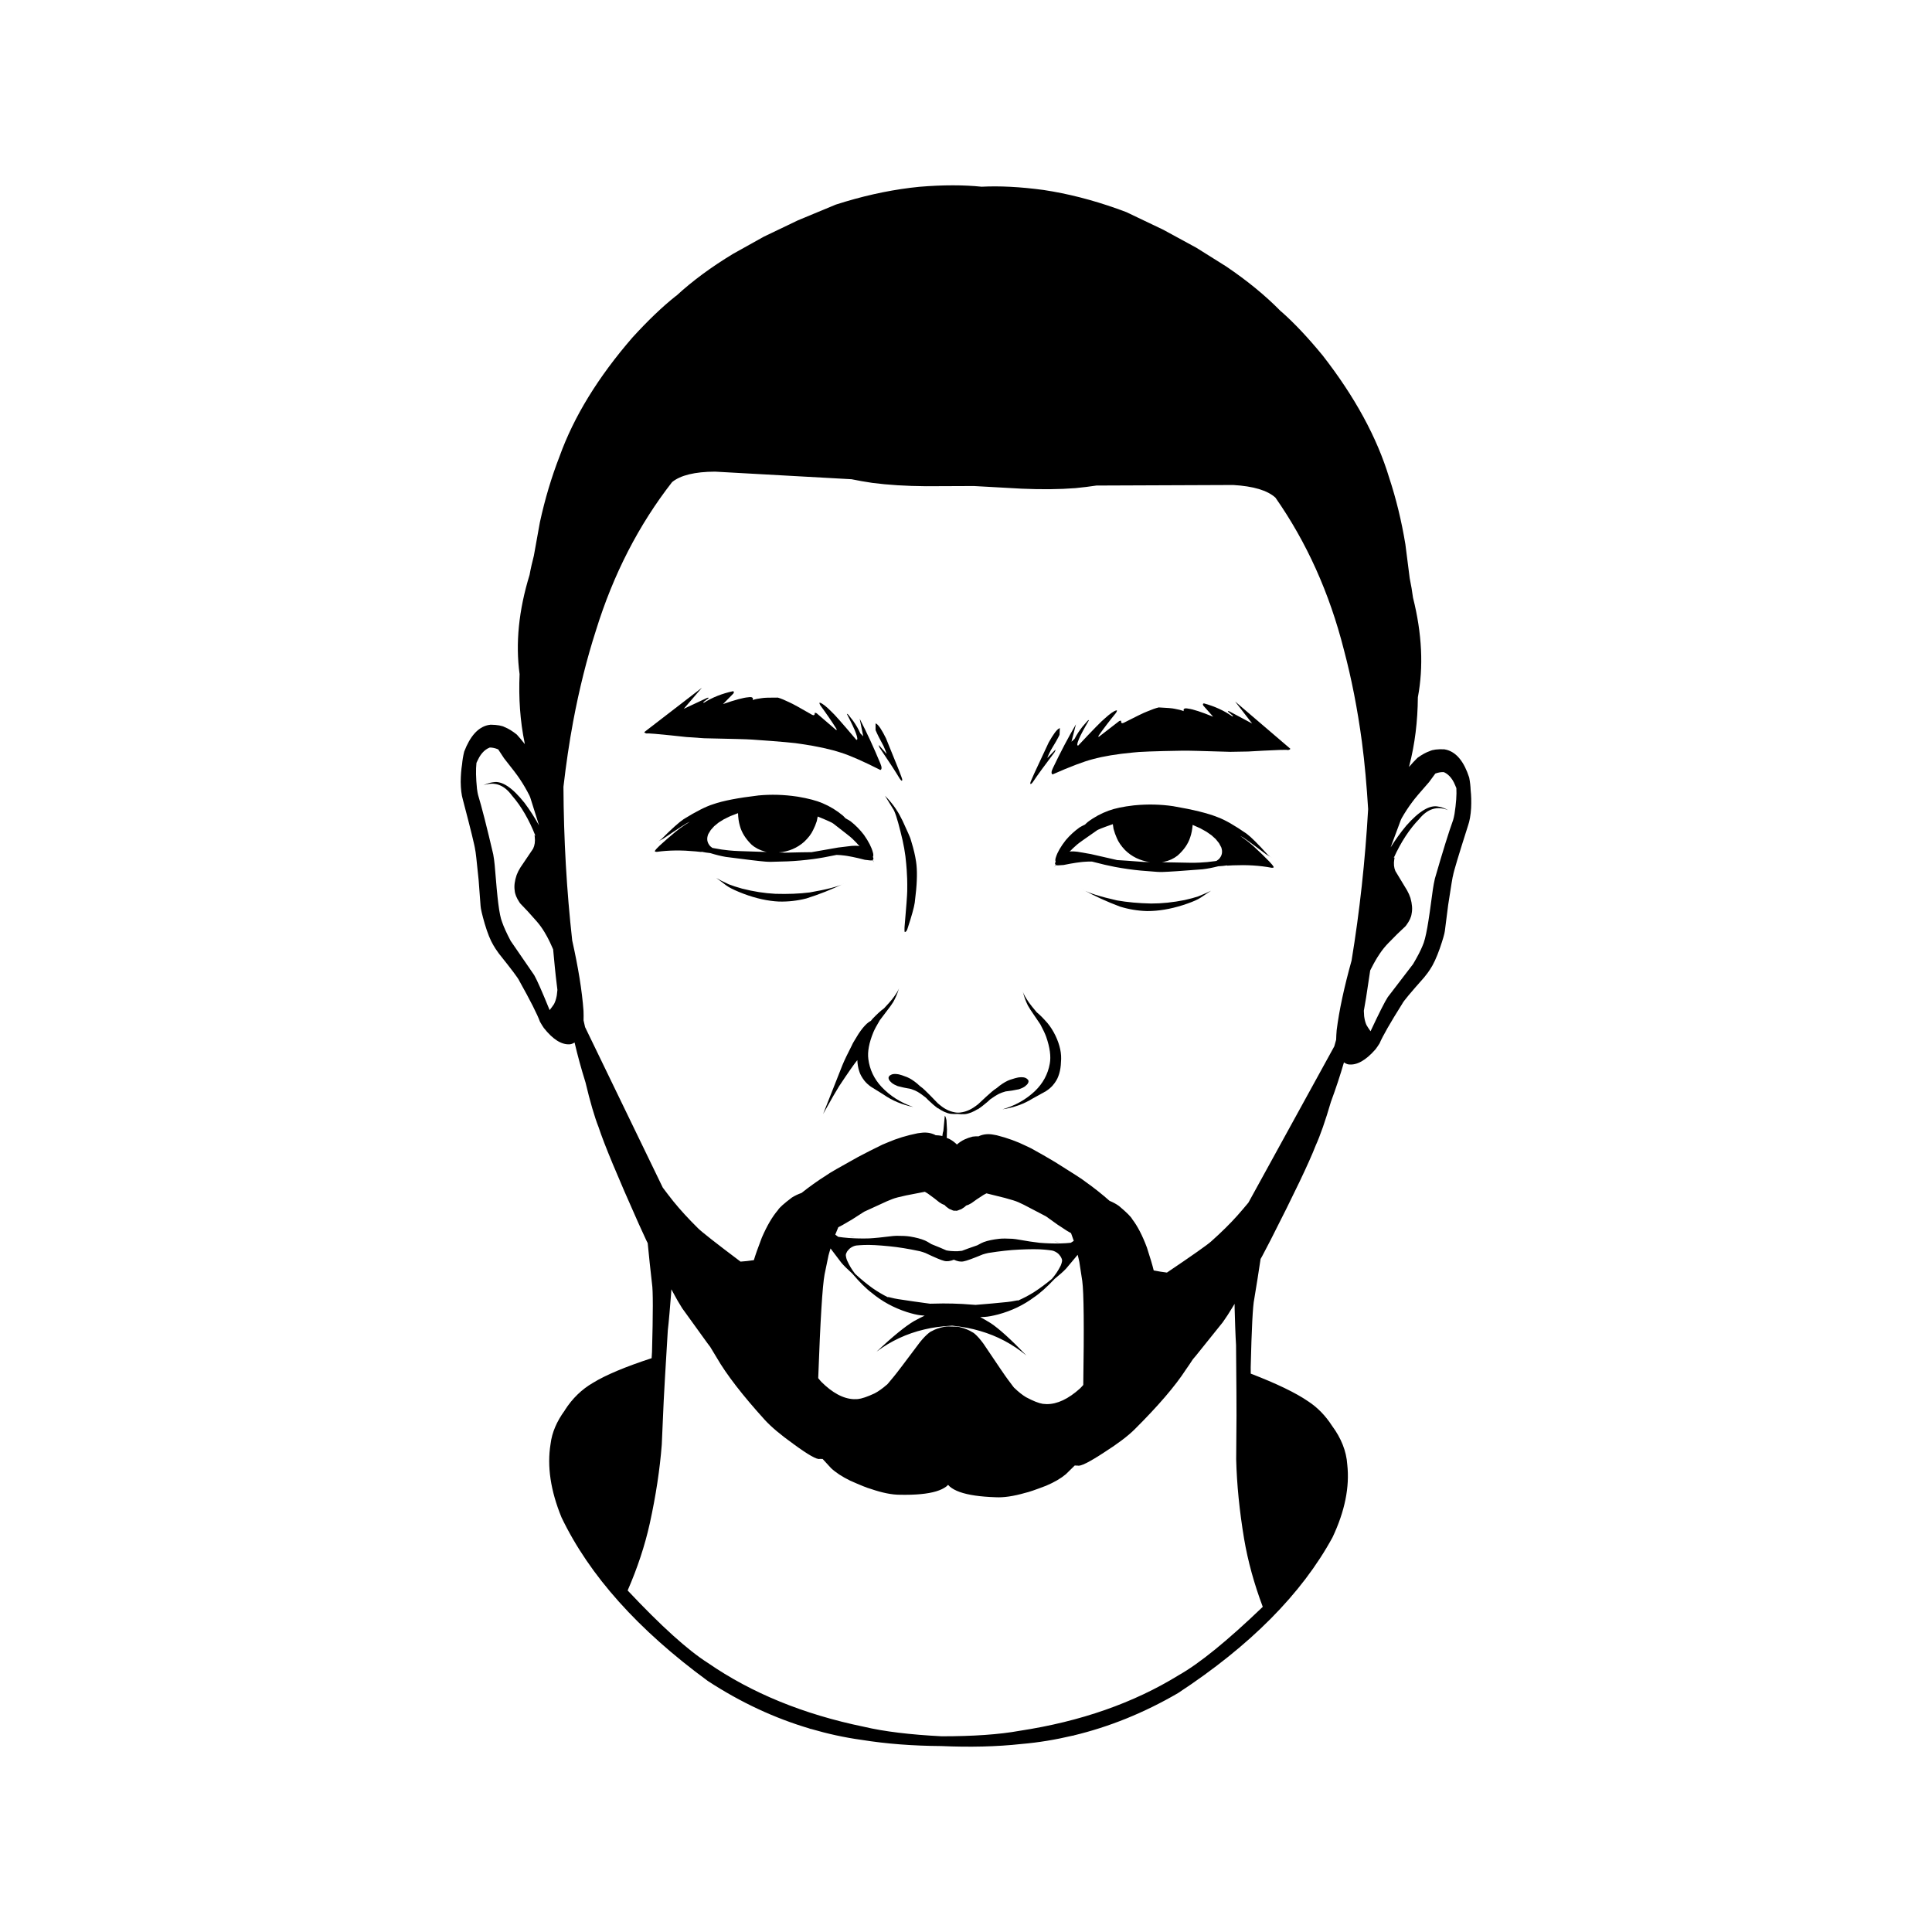 <?xml version="1.0" encoding="UTF-8"?>
<!-- Uploaded to: ICON Repo, www.iconrepo.com, Generator: ICON Repo Mixer Tools -->
<svg fill="#000000" width="800px" height="800px" version="1.1" viewBox="144 144 512 512" xmlns="http://www.w3.org/2000/svg">
 <g>
  <path d="m430.55 379.45 0.004 0.004 0.02 0.016 0.023 0.012-0.043-0.031z"/>
  <path d="m430.63 379.5h-0.004l0.016 0.012c0.07 0.051 0.141 0.102 0.207 0.145-0.055-0.039-0.105-0.078-0.156-0.113-0.02-0.012-0.039-0.027-0.062-0.043z"/>
  <path d="m457.95 382.52c-3.098 0.621-6.062 0.93-8.895 0.922-3.273-0.066-6.289-0.34-9.047-0.824-4.543-1.031-7.547-1.98-9.008-2.848l0.059 0.035c3.098 1.695 6.34 3.176 9.723 4.445 2.344 0.73 4.75 1.129 7.223 1.195 2.969 0.008 6.121-0.516 9.457-1.574 1.785-0.578 3.137-1.109 4.055-1.594 0.18-0.09 0.426-0.238 0.742-0.438 1.332-0.914 2.207-1.5 2.676-1.789-0.664 0.355-1.777 0.855-3.406 1.508-0.934 0.312-2.125 0.633-3.578 0.961z"/>
  <path d="m430.88 379.69 0.004 0.004 0.07 0.043-0.07-0.047z"/>
  <path d="m367.82 378.07 0.004-0.004h-0.004c-0.023 0.016-0.047 0.027-0.074 0.043 0.027-0.012 0.051-0.023 0.074-0.039z"/>
  <path d="m367.86 378.04c0.07-0.043 0.141-0.086 0.215-0.133l0.016-0.012h-0.004c-0.023 0.016-0.047 0.027-0.062 0.039-0.055 0.031-0.109 0.066-0.164 0.105z"/>
  <path d="m367.7 378.13c-1.504 0.793-4.555 1.586-9.145 2.379-2.781 0.344-5.809 0.461-9.078 0.359-2.828-0.141-5.769-0.598-8.836-1.379-1.434-0.402-2.606-0.785-3.516-1.141-1.59-0.738-2.68-1.293-3.32-1.684 0.453 0.312 1.297 0.941 2.578 1.922 0.301 0.219 0.543 0.375 0.719 0.477 0.891 0.531 2.215 1.133 3.965 1.801 3.277 1.23 6.398 1.914 9.363 2.059 2.469 0.059 4.894-0.215 7.273-0.824 3.445-1.094 6.754-2.406 9.938-3.938z"/>
  <path d="m368.14 377.86 0.02-0.016 0.004-0.004h-0.004l-0.043 0.031z"/>
  <path d="m374.12 424.67c-0.258-1.945 0.184-4.316 1.332-7.113 0.336-0.801 0.902-1.855 1.699-3.172l2.809-3.719 0.742-1.094c0.578-1.016 1.059-2.121 1.441-3.316l0.117-0.34c-0.215 0.605-0.828 1.574-1.844 2.906l-0.816 0.957-1.32 1.441c-0.797 0.57-1.801 1.473-3.027 2.75-0.16 0.176-0.305 0.383-0.457 0.57l-0.035 0.012c-0.645 0.32-1.34 0.938-2.094 1.855-0.375 0.461-0.766 0.996-1.168 1.605-1.094 1.758-1.664 2.738-1.707 2.941-1.184 2.301-2.031 4.074-2.543 5.324l-5.113 12.945 2.688-4.769c0.582-1.008 1.105-1.883 1.57-2.629 2.414-3.641 3.984-5.883 4.809-6.883 0.043 1.051 0.199 2.016 0.48 2.883 0.23 0.812 0.699 1.676 1.402 2.582 0.457 0.562 1.02 1.086 1.688 1.566l3.426 2.133c2.219 1.543 4.816 2.644 7.824 3.262-3.332-1.156-6.125-2.93-8.387-5.316-1.988-2.133-3.156-4.594-3.516-7.383z"/>
  <path d="m346.87 372.34c0.543 0.043 1.031 0.059 1.473 0.051l4.359-0.121c2.172-0.094 4.445-0.297 6.82-0.609 1.605-0.211 3.668-0.578 6.18-1.102 0.367 0.02 0.707 0.031 1.109 0.059 0.348 0.027 0.723 0.066 1.129 0.125l0.625 0.094c0.43 0.07 0.891 0.152 1.375 0.254 0.973 0.195 2.051 0.453 3.242 0.762 1.121 0.152 1.754 0.207 1.898 0.168 0.07-0.008 0.062-0.066 0.117-0.082 0.148 0.203 0.285 0.367 0.438 0.578-0.129-0.223-0.238-0.414-0.363-0.629 0.238-0.133 0.281-0.391 0.051-0.816 0.012-0.02 0.027-0.031 0.035-0.051 0.125-0.27 0.109-0.66-0.047-1.172-0.34-1.312-1.125-2.848-2.356-4.598-1.027-1.348-2.203-2.547-3.531-3.594-0.312-0.211-0.781-0.48-1.352-0.793-0.215-0.219-0.426-0.477-0.645-0.676-1.641-1.383-3.457-2.496-5.445-3.332-1.59-0.684-3.766-1.258-6.527-1.723l-0.234-0.035c-3.477-0.516-6.879-0.613-10.215-0.297-5.406 0.637-9.418 1.414-12.035 2.336-1.902 0.59-4.504 1.91-7.805 3.953-1.23 0.832-3.164 2.562-5.797 5.199-0.445 0.383-0.875 0.664-1.293 0.844l1.637-0.836c4.203-2.856 6.445-4.301 6.723-4.34 0.145-0.07 0.266-0.125 0.402-0.195-0.602 0.379-1.18 0.734-1.855 1.195-0.473 0.312-1.133 0.812-1.988 1.5-1.512 1.25-2.902 2.457-4.164 3.621-0.668 0.625-1.09 1.09-1.262 1.395-0.078 0.133 0.004 0.219 0.246 0.254l0.254 0.02c0.785-0.109 1.59-0.195 2.41-0.254 0.824-0.059 1.664-0.094 2.523-0.105 0.859-0.008 1.738 0.008 2.637 0.047 2.277 0.145 3.668 0.262 4.168 0.348l0.145-0.055c0.66 0.148 1.438 0.262 2.289 0.352 1.445 0.449 2.816 0.789 4.098 1.008 5.496 0.719 9.008 1.137 10.531 1.254zm4.523-2.543 0.926-0.195c0.605-0.152 1.188-0.348 1.746-0.582 1.117-0.477 2.137-1.125 3.062-1.949 1.086-1.031 1.867-2.055 2.34-3.07 0.379-0.73 0.711-1.527 0.988-2.391 0.109-0.445 0.188-0.848 0.246-1.223 2.566 1.043 3.992 1.691 4.176 1.906l3.508 2.731 0.996 0.801 0.523 0.465c0.707 0.672 1.332 1.328 1.891 1.98-0.113-0.027-0.215-0.074-0.328-0.098-0.422-0.047-1-0.047-1.738 0l-0.82 0.094c-1.539 0.18-2.469 0.293-2.793 0.34l-6.867 1.199c-0.043 0.008-0.098 0.023-0.141 0.031l-2.641 0.031c-2.777 0.082-4.262 0.117-4.449 0.102-0.547-0.012-1.121-0.051-1.676-0.074 0.344-0.031 0.668-0.039 1.051-0.098zm-18.625-1.102c-0.391-0.277-0.707-0.559-0.863-0.848-0.16-0.23-0.281-0.473-0.363-0.723l-0.09-0.383c-0.039-0.262-0.039-0.531 0-0.812 0.039-0.281 0.121-0.57 0.238-0.871l0.664-1.09 0.914-1.023 1.164-0.953 1.414-0.883 1.664-0.812 1.914-0.742 0.16-0.051c0.035 1.184 0.18 2.316 0.492 3.367 0.477 1.754 1.5 3.406 3.078 4.953 0.5 0.438 1.047 0.809 1.633 1.113 0.59 0.305 1.223 0.547 1.898 0.723l0.535 0.109-1.203-0.02-6.078-0.199c-1.121-0.043-2.047-0.102-2.785-0.184-1.262-0.117-2.586-0.312-3.973-0.586-0.152-0.027-0.273-0.055-0.414-0.086z"/>
  <path d="m476.36 368.41c-0.816-0.73-1.453-1.262-1.906-1.598-0.652-0.496-1.211-0.879-1.789-1.289 0.137 0.078 0.254 0.137 0.395 0.215 0.277 0.051 2.441 1.609 6.492 4.68l1.59 0.922c-0.406-0.199-0.824-0.504-1.25-0.906-2.492-2.766-4.332-4.598-5.519-5.488-3.191-2.211-5.723-3.66-7.59-4.348-2.566-1.055-6.535-2.039-11.898-2.953-3.316-0.488-6.719-0.566-10.219-0.23l-0.234 0.023c-2.781 0.324-4.984 0.785-6.606 1.387-2.031 0.734-3.898 1.75-5.609 3.051-0.23 0.184-0.453 0.434-0.68 0.641-0.586 0.281-1.066 0.527-1.391 0.723-1.379 0.98-2.613 2.113-3.711 3.406-1.32 1.688-2.184 3.176-2.59 4.473-0.184 0.504-0.219 0.891-0.109 1.168 0.008 0.02 0.023 0.035 0.035 0.055-0.25 0.414-0.223 0.672 0.008 0.816-0.137 0.207-0.254 0.391-0.395 0.609 0.16-0.199 0.305-0.359 0.465-0.555 0.055 0.02 0.043 0.078 0.113 0.09 0.141 0.047 0.777 0.023 1.906-0.07 1.207-0.25 2.297-0.449 3.277-0.594 0.488-0.074 0.953-0.133 1.387-0.18l0.629-0.062c0.406-0.035 0.785-0.055 1.133-0.066 0.402-0.008 0.746 0 1.109 0 2.481 0.652 4.519 1.125 6.113 1.422 2.356 0.434 4.613 0.75 6.777 0.957l4.348 0.344c0.438 0.031 0.93 0.039 1.473 0.027 1.527-0.039 5.055-0.277 10.582-0.711 1.293-0.152 2.676-0.418 4.144-0.797 0.852-0.043 1.633-0.117 2.301-0.23l0.141 0.062c0.504-0.062 1.898-0.109 4.18-0.133 0.898 0.008 1.777 0.035 2.637 0.09s1.695 0.133 2.516 0.234c0.82 0.102 1.617 0.227 2.394 0.375l0.254-0.008c0.242-0.023 0.328-0.105 0.258-0.242-0.156-0.312-0.555-0.801-1.188-1.461-1.203-1.246-2.527-2.519-3.973-3.848zm-29.266 4.016c-0.191 0.004-1.672-0.105-4.441-0.332l-2.633-0.168c-0.043-0.012-0.098-0.027-0.137-0.039l-6.797-1.551c-0.32-0.062-1.246-0.223-2.769-0.48l-0.812-0.137c-0.734-0.086-1.312-0.117-1.734-0.09-0.117 0.016-0.219 0.059-0.336 0.082 0.59-0.621 1.25-1.246 1.988-1.879l0.543-0.434 1.035-0.75 3.641-2.547c0.191-0.207 1.652-0.781 4.269-1.691 0.039 0.379 0.098 0.785 0.184 1.234 0.234 0.879 0.523 1.691 0.863 2.441 0.422 1.035 1.148 2.098 2.18 3.184 0.883 0.871 1.871 1.574 2.961 2.106 0.547 0.266 1.117 0.492 1.715 0.672l0.914 0.242c0.379 0.082 0.699 0.105 1.047 0.156-0.559-0.016-1.133-0.004-1.68-0.02zm20.703-2.168-0.109 0.379c-0.094 0.246-0.227 0.48-0.398 0.703-0.168 0.281-0.5 0.547-0.906 0.805-0.141 0.023-0.266 0.043-0.41 0.07-1.398 0.199-2.731 0.328-3.996 0.379-0.738 0.043-1.672 0.055-2.793 0.039l-6.082-0.117-1.203-0.043 0.543-0.082c0.684-0.141 1.332-0.352 1.934-0.625 0.605-0.277 1.168-0.617 1.688-1.027 1.656-1.465 2.766-3.059 3.332-4.789 0.367-1.035 0.566-2.16 0.664-3.34l0.156 0.059 1.871 0.84 1.617 0.898 1.367 0.953 1.113 1.012 0.859 1.066 0.605 1.125c0.105 0.305 0.168 0.602 0.195 0.883 0.02 0.285 0.008 0.555-0.047 0.812z"/>
  <path d="m423.03 347.55c-0.449 0.926-0.477 1.488-0.082 1.676 4.707-2.078 8.258-3.422 10.652-4.039 2.848-0.777 6.391-1.363 10.629-1.758 1.418-0.203 5.773-0.367 13.066-0.488 0.77-0.016 2.109 0 4.019 0.051l8.711 0.25c1.09-0.008 2.668-0.031 4.734-0.082 2.668-0.164 5.449-0.301 8.34-0.414 1.375-0.043 2.113-0.031 2.211 0.031 0.383-0.059 0.594-0.176 0.641-0.352l-14.629-12.516 4.512 5.832-6.039-3.223c-0.273-0.105-0.402-0.082-0.383 0.066l1.266 1.07c0.117 0.16 0.074 0.219-0.133 0.176-2.141-1.508-4.641-2.652-7.508-3.43-0.297 0.062-0.336 0.27-0.121 0.629l2.586 2.914c-3.121-1.27-5.312-1.984-6.57-2.141-1-0.219-1.41 0-1.234 0.66-0.641-0.254-1.43-0.461-2.371-0.621-0.621-0.145-2.039-0.27-4.25-0.367-0.797 0.184-1.848 0.555-3.156 1.113-0.824 0.309-2.879 1.305-6.16 2.984-0.504 0.207-0.719 0.023-0.645-0.559-0.133-0.039-0.305-0.016-0.516 0.078l-5.41 4.18c-0.152-0.016-0.148-0.152 0.016-0.402 1.262-1.801 2.777-3.785 4.547-5.953 0.301-0.504 0.328-0.723 0.074-0.652h-0.016c-0.664 0.184-1.676 0.895-3.031 2.133-0.789 0.621-3.137 3.016-7.043 7.188-0.387 0.051-0.32-0.535 0.199-1.754 0.383-0.945 1.266-2.598 2.648-4.965-0.016-0.074-0.125-0.035-0.332 0.117l-1.379 1.582c-0.848 1.062-1.547 2.144-2.106 3.246l-0.816 0.75 1.18-4.606c-2.051 3.496-4.082 7.363-6.102 11.594z"/>
  <path d="m315.37 338.39c0.102-0.055 0.84-0.027 2.211 0.086 2.879 0.262 5.648 0.543 8.305 0.844 2.062 0.152 3.637 0.262 4.723 0.324l8.711 0.199c1.91 0.051 3.25 0.102 4.016 0.156 7.277 0.5 11.621 0.887 13.023 1.164 4.211 0.613 7.723 1.383 10.527 2.305 2.359 0.738 5.836 2.269 10.43 4.586 0.402-0.172 0.402-0.73 0.004-1.68-1.797-4.332-3.629-8.297-5.496-11.895l0.941 4.66-0.773-0.793c-0.5-1.129-1.145-2.246-1.934-3.352l-1.293-1.648c-0.199-0.164-0.309-0.207-0.328-0.133 1.258 2.434 2.055 4.129 2.391 5.094 0.457 1.246 0.492 1.832 0.109 1.762-3.684-4.367-5.906-6.879-6.664-7.539-1.293-1.305-2.266-2.066-2.918-2.289l-0.016-0.004c-0.25-0.082-0.234 0.137 0.039 0.656 1.652 2.258 3.066 4.316 4.234 6.18 0.152 0.262 0.148 0.395-0.004 0.402l-5.188-4.453c-0.203-0.105-0.375-0.141-0.512-0.105 0.043 0.582-0.184 0.758-0.676 0.523-3.191-1.848-5.188-2.945-5.996-3.297-1.281-0.625-2.312-1.051-3.098-1.273-2.215-0.016-3.633 0.031-4.262 0.145-0.949 0.109-1.75 0.273-2.402 0.496 0.207-0.648-0.191-0.887-1.199-0.723-1.266 0.09-3.488 0.688-6.672 1.797l2.731-2.777c0.234-0.348 0.207-0.559-0.086-0.633-2.902 0.629-5.461 1.641-7.672 3.039-0.211 0.035-0.254-0.027-0.125-0.18l1.32-1.004c0.027-0.148-0.102-0.176-0.379-0.086l-6.195 2.906 4.809-5.59-15.254 11.746c0.035 0.172 0.242 0.301 0.617 0.383z"/>
  <path d="m417.71 351.27c1.145-1.723 3.066-4.367 5.766-7.93 0.148-0.289 0.23-0.48 0.246-0.574 0-0.082-0.027-0.094-0.09-0.035l-1.941 1.996c-0.105 0.094-0.148 0.109-0.133 0.051 0.207-0.523 0.512-1.176 0.91-1.953 1.074-1.738 1.848-3.102 2.32-4.094l0.086-1.766-0.227 0.09c-0.633 0.344-1.543 1.582-2.734 3.707l-3.809 8.164-0.754 1.719c-0.223 0.496-0.332 0.801-0.324 0.918 0.012 0.168 0.07 0.234 0.18 0.203 0.117-0.043 0.281-0.207 0.504-0.496z"/>
  <path d="m378.94 343.68c0.012 0.059-0.031 0.039-0.133-0.059l-1.836-2.094c-0.059-0.062-0.09-0.051-0.09 0.031 0.012 0.094 0.086 0.293 0.219 0.59 2.512 3.699 4.293 6.438 5.348 8.215 0.203 0.301 0.363 0.473 0.473 0.52 0.109 0.039 0.172-0.027 0.191-0.195 0.016-0.113-0.078-0.426-0.273-0.934l-0.664-1.754-3.383-8.348c-1.078-2.188-1.922-3.469-2.539-3.844l-0.219-0.098-0.004 1.766c0.422 1.016 1.125 2.414 2.106 4.207 0.355 0.797 0.621 1.461 0.805 1.996z"/>
  <path d="m423.73 473.08c-0.137-0.012-0.254-0.02-0.352-0.023l1.477 0.184c-0.227-0.051-0.449-0.09-0.672-0.117-0.039-0.004-0.191-0.02-0.453-0.043z"/>
  <path d="m369.7 471.72c-0.223 0.016-0.449 0.043-0.676 0.082l1.484-0.109c-0.098 0-0.215 0-0.352 0.004-0.266 0.012-0.418 0.02-0.457 0.023z"/>
  <path d="m384.38 429.45c-1.094-0.418-1.766-0.648-2.012-0.688-0.121-0.043-0.434-0.094-0.93-0.145-0.195-0.012-0.379-0.008-0.555 0.008l-0.047 0.004c-0.121 0.016-0.238 0.035-0.352 0.062-0.227 0.078-0.41 0.164-0.562 0.262-0.051 0.035-0.074 0.074-0.117 0.109-0.117-0.008-0.211-0.012-0.34-0.02 0.098 0.004 0.215 0.031 0.316 0.039-0.07 0.062-0.152 0.117-0.195 0.188l-0.086 0.184c-0.039 0.125-0.035 0.262 0 0.41l0.086 0.227c0.102 0.25 0.352 0.551 0.758 0.898 0.387 0.305 0.902 0.586 1.547 0.84 0.898 0.254 2.074 0.508 3.535 0.766 0.75 0.258 1.324 0.504 1.719 0.734 0.711 0.41 1.449 0.957 2.191 1.539l0.672 0.68c1.109 1.031 1.785 1.625 2.027 1.781 0.043 0.035 0.086 0.047 0.129 0.082 0.141 0.145 0.277 0.242 0.418 0.391l-0.148-0.223c1.199 0.855 2.371 1.422 3.504 1.594 0.719 0.078 1.309 0.07 1.855 0.035 0.543 0.062 1.125 0.102 1.844 0.062 1.141-0.113 2.336-0.617 3.582-1.41l-0.16 0.215c0.152-0.141 0.289-0.234 0.438-0.371 0.047-0.031 0.09-0.043 0.133-0.074 0.25-0.145 0.957-0.703 2.117-1.672l0.703-0.645c0.773-0.543 1.539-1.055 2.269-1.426 0.406-0.211 0.992-0.426 1.754-0.645 1.473-0.18 2.664-0.375 3.57-0.582 0.656-0.219 1.184-0.473 1.586-0.758 0.422-0.328 0.691-0.613 0.805-0.859l0.098-0.223c0.047-0.145 0.051-0.281 0.023-0.406l-0.074-0.188c-0.039-0.07-0.121-0.133-0.188-0.199 0.102-0.004 0.223-0.027 0.316-0.023h-0.34c-0.039-0.039-0.059-0.082-0.109-0.117-0.145-0.105-0.328-0.203-0.547-0.293-0.109-0.031-0.227-0.059-0.348-0.078l-0.047-0.008c-0.176-0.027-0.359-0.039-0.551-0.039-0.5 0.027-0.812 0.059-0.938 0.098-0.25 0.027-0.93 0.223-2.047 0.582-0.816 0.285-1.734 0.805-2.754 1.562-0.246 0.184-0.52 0.426-0.781 0.633-0.5 0.328-0.941 0.645-1.266 0.938-0.797 0.676-2.023 1.793-3.68 3.356-0.906 0.707-1.66 1.199-2.262 1.469-0.785 0.387-1.613 0.629-2.484 0.727-0.246 0.035-0.445 0.023-0.668 0.031-0.223-0.023-0.422-0.02-0.664-0.066-0.863-0.145-1.68-0.43-2.441-0.855-0.586-0.301-1.312-0.832-2.18-1.586-1.57-1.645-2.738-2.824-3.5-3.539-0.312-0.309-0.734-0.648-1.219-1-0.25-0.223-0.508-0.48-0.746-0.676-0.969-0.797-1.859-1.363-2.66-1.691z"/>
  <path d="m416.41 410.49 0.684 1.129 2.613 3.859c0.727 1.355 1.238 2.441 1.531 3.258 1 2.852 1.32 5.242 0.961 7.172-0.5 2.766-1.793 5.164-3.883 7.195-2.379 2.269-5.262 3.894-8.648 4.879 3.035-0.461 5.688-1.426 7.981-2.852l3.531-1.957c0.691-0.445 1.281-0.938 1.766-1.477 0.746-0.871 1.258-1.707 1.531-2.508 0.332-0.867 0.547-1.836 0.641-2.906 0.031-0.547 0.062-1.094 0.098-1.641l-0.016-0.836c-0.031-0.562-0.109-1.137-0.23-1.723-0.246-1.168-0.668-2.383-1.266-3.637-0.609-1.246-1.301-2.34-2.07-3.273-1.16-1.336-2.117-2.289-2.883-2.898l-1.246-1.508-0.766-1c-0.945-1.379-1.512-2.379-1.691-2.996l0.102 0.344c0.312 1.203 0.734 2.332 1.262 3.375z"/>
  <path d="m381.9 359.13c-0.316-0.516-0.652-1.016-1.008-1.5-0.711-0.973-1.496-1.887-2.363-2.742l2.086 3.391c0.492 0.613 1.168 2.652 2.027 6.121 0.805 3.082 1.309 5.91 1.508 8.484 0.094 0.84 0.176 2.156 0.254 3.949 0.031 0.898 0.039 1.992 0.02 3.293-0.016 1.094-0.254 4.297-0.715 9.613-0.035 0.633-0.016 1.059 0.059 1.273 0.32-0.023 0.566-0.336 0.742-0.941 1.102-3.356 1.734-5.644 1.906-6.863 0.309-2.453 0.488-4.402 0.539-5.852 0.035-0.797 0.043-1.543 0.031-2.238l-0.039-1.004c-0.035-0.645-0.098-1.234-0.18-1.773-0.117-0.793-0.277-1.621-0.48-2.488-0.125-0.602-0.449-1.77-0.973-3.508-0.102-0.379-0.809-1.98-2.109-4.797-0.691-1.375-1.121-2.18-1.305-2.418z"/>
  <path d="m287.09 282.33-1.609 8.934c-0.445 1.73-0.844 3.434-1.141 5.094-2.875 9.363-3.754 18.125-2.644 26.289-0.277 6.336 0.141 12.438 1.344 18.273 0.008 0.074 0.035 0.203 0.043 0.281-0.656-0.848-1.352-1.695-2.117-2.527-1.168-0.934-2.227-1.586-3.168-1.953-0.75-0.418-2.008-0.641-3.781-0.668l-0.695 0.109c-2.637 0.586-4.738 2.93-6.305 7.023-0.305 1.23-0.469 2.328-0.562 3.359-0.223 1.363-0.352 2.906-0.363 4.66 0.02 1.91 0.211 3.488 0.578 4.731 2.074 7.871 3.164 12.32 3.273 13.348 0.074 0.07 0.375 2.695 0.895 7.875l0.523 6.965c0.043 0.719 0.402 2.266 1.086 4.644 0.742 2.508 1.512 4.422 2.309 5.738 0.258 0.477 0.734 1.203 1.438 2.176 3.394 4.242 5.199 6.644 5.406 7.215 2.957 5.285 4.789 8.91 5.5 10.875 0.395 0.695 0.734 1.242 1.02 1.648 2.394 3.035 4.691 4.477 6.887 4.332 0.453-0.047 0.867-0.23 1.258-0.477 0.816 3.473 1.777 7 2.902 10.586 1.219 5.121 2.371 9.078 3.457 11.836 1.484 4.512 5.027 13.051 10.637 25.613l2.043 4.453c0.121 0.238 0.227 0.445 0.344 0.68 0.332 3.418 0.699 6.973 1.137 10.742 0.289 1.734 0.289 7.766 0.004 18.094-0.027 0.535-0.07 1.109-0.102 1.652-6.938 2.269-12.137 4.445-15.535 6.527-2.992 1.738-5.473 4.144-7.445 7.223-0.02 0.039-0.035 0.074-0.055 0.113-2.062 2.828-3.375 5.773-3.746 8.867-0.969 5.906 0 12.398 2.906 19.48 7.359 15.34 20.281 29.785 38.77 43.336 8.738 5.707 17.773 9.898 27.09 12.637-0.09-0.008-0.172-0.016-0.262-0.023 0.184 0.039 0.355 0.066 0.539 0.105 4.387 1.277 8.832 2.262 13.348 2.883 6.566 1.059 13.645 1.59 21.18 1.645 7.531 0.332 14.625 0.172 21.238-0.551 4.543-0.387 9.031-1.141 13.48-2.191 0.184-0.027 0.359-0.047 0.543-0.074-0.09 0.004-0.172 0.008-0.262 0.012 9.445-2.258 18.68-5.977 27.703-11.227 19.164-12.578 32.812-26.34 40.953-41.281 3.269-6.922 4.57-13.359 3.906-19.305-0.238-3.539-1.598-6.965-4.051-10.277-1.707-2.644-3.805-4.828-6.344-6.484-3.289-2.254-8.367-4.699-15.18-7.32 0-0.543-0.016-1.117-0.016-1.656 0.246-10.332 0.559-16.355 0.934-18.07 0.629-3.742 1.18-7.273 1.688-10.668 0.129-0.227 0.246-0.43 0.379-0.66l2.269-4.34c6.246-12.258 10.23-20.602 11.941-25.031 1.227-2.699 2.582-6.59 4.062-11.645 1.305-3.519 2.449-6.992 3.441-10.418 0.379 0.266 0.777 0.473 1.23 0.543 2.188 0.262 4.551-1.062 7.102-3.969 0.305-0.387 0.672-0.918 1.102-1.594 0.812-1.926 2.828-5.453 6.055-10.578 0.238-0.559 2.164-2.867 5.773-6.93 0.754-0.934 1.27-1.637 1.551-2.098 0.863-1.273 1.73-3.144 2.602-5.613 0.805-2.34 1.242-3.867 1.324-4.582l0.883-6.93c0.785-5.144 1.219-7.75 1.297-7.816 0.164-1.023 1.484-5.41 3.957-13.164 0.434-1.223 0.707-2.785 0.824-4.695 0.078-1.754 0.031-3.297-0.121-4.672-0.039-1.035-0.148-2.141-0.391-3.387-1.352-4.172-3.328-6.617-5.934-7.34l-0.688-0.145c-1.773-0.062-3.043 0.094-3.812 0.473-0.961 0.32-2.047 0.914-3.266 1.789-0.809 0.793-1.543 1.602-2.242 2.418 0.016-0.082 0.047-0.207 0.059-0.281 1.5-5.766 2.231-11.84 2.281-18.18 1.531-8.094 1.102-16.891-1.285-26.391-0.211-1.672-0.52-3.394-0.875-5.144l-1.148-9.008c-1.012-6.152-2.445-12.043-4.301-17.668-3.223-10.652-9.102-21.449-17.633-32.391-3.852-4.691-7.461-8.523-10.828-11.504-0.098-0.082-0.188-0.145-0.289-0.227-3.977-4.066-8.781-8.016-14.438-11.844l-7.867-4.934-8.82-4.801-9.773-4.664c-6.644-2.519-13.152-4.344-19.531-5.473l-2.387-0.391c-6.269-0.848-11.715-1.109-16.445-0.867-4.711-0.484-10.16-0.504-16.465 0.02l-2.398 0.266c-6.426 0.801-13.023 2.285-19.785 4.461l-10.004 4.156-9.055 4.34-8.109 4.523c-5.848 3.531-10.844 7.231-15.027 11.086-0.102 0.074-0.195 0.137-0.301 0.211-3.516 2.801-7.32 6.445-11.406 10.93-9.086 10.488-15.512 20.969-19.277 31.441-2.144 5.512-3.879 11.32-5.207 17.414zm-8.738 61.594c0.016 0.02 0.027 0.035 0.043 0.055l-0.066-0.074c0.004 0.008 0.016 0.012 0.023 0.02zm13.207 63.852-0.062 0.305c-0.141 0.734-0.363 1.398-0.668 2-0.27 0.422-0.68 0.977-1.172 1.609-0.031-0.074-0.074-0.16-0.07-0.18-1.949-4.793-3.289-7.82-4.012-9.082l-6.246-9.086c-1.074-2.043-1.832-3.711-2.269-5-0.371-0.891-0.707-2.516-1.004-4.871-0.254-1.973-0.57-5.379-0.957-10.215-0.086-0.93-0.215-1.879-0.387-2.852-1.715-7.328-3.055-12.586-4.027-15.77-0.098-0.387-0.191-0.926-0.281-1.609-0.289-2.844-0.328-5.113-0.137-6.856 0.242-0.496 0.457-0.98 0.742-1.496 0.496-0.852 1.066-1.512 1.715-1.984 0.324-0.238 0.668-0.426 1.027-0.566 0.035-0.008 0.051-0.012 0.082-0.02 0.66 0 1.387 0.152 2.195 0.492l1.543 2.348c2.215 2.781 3.606 4.613 4.168 5.488 0.926 1.371 1.789 2.848 2.586 4.43 0.062 0.137 0.133 0.336 0.199 0.484l2.328 7.402c-1.121-2.016-2.371-4.004-3.836-5.957-3.227-4.066-5.977-5.894-8.25-5.492l-0.172 0.02c-0.766 0.094-1.594 0.355-2.481 0.789 2.953-1.039 5.477-0.129 7.566 2.731 2.461 2.82 4.523 6.375 6.207 10.648l-0.23-0.133 0.062 0.457c0.133 1.203-0.016 2.238-0.445 3.113l-3.348 4.957c-0.422 0.668-0.758 1.328-1.004 1.98-0.535 1.57-0.711 2.949-0.523 4.133 0.059 0.906 0.473 1.945 1.242 3.113l0.242 0.332c1.273 1.285 2.731 2.875 4.379 4.769 0.738 0.848 1.41 1.777 2.012 2.781 0.531 0.898 0.867 1.496 1.004 1.797 0.246 0.441 0.684 1.379 1.309 2.801 0.375 4.016 0.613 6.434 0.711 7.223 0.145 1.266 0.281 2.418 0.422 3.531zm187.09 162.05c-9.336 8.957-16.766 15.008-22.258 18.102-11.957 7.375-26.012 12.289-42.164 14.75-5.422 0.988-12.363 1.461-20.676 1.457-8.305-0.426-15.211-1.25-20.578-2.519-16.004-3.289-29.785-8.926-41.348-16.902-5.324-3.371-12.43-9.797-21.293-19.223 2.586-5.941 4.562-11.871 5.871-17.789 1.609-7.34 2.664-14.293 3.172-20.859l0.512-11.59c0.082-1.891 0.449-8.156 1.086-18.691 0.07-0.617 0.141-1.258 0.211-1.969 0.105-0.961 0.324-3.512 0.656-7.656l0.078-1.258c0.344 0.648 0.609 1.137 0.77 1.414 0.492 0.953 1.195 2.16 2.109 3.621l6.672 9.242c0.266 0.359 0.48 0.625 0.73 0.961 0.586 1.008 1.164 1.965 1.719 2.844 2.594 4.496 6.852 10.008 12.77 16.535 1.672 1.832 4.203 3.961 7.594 6.387 3.93 2.883 6.254 4.195 6.969 3.941 0.281 0.023 0.527 0.023 0.75 0.012 0.723 0.793 1.445 1.586 2.234 2.434 1.258 1.176 2.941 2.281 5.047 3.309 2.82 1.254 4.637 1.98 5.457 2.188 3.031 1.043 5.613 1.562 7.742 1.559 4.129 0.082 7.332-0.219 9.609-0.902 1.102-0.332 1.992-0.758 2.68-1.273 0.203-0.176 0.32-0.293 0.488-0.445 0.16 0.16 0.27 0.285 0.465 0.473 0.656 0.551 1.527 1.02 2.609 1.41 2.238 0.801 5.418 1.266 9.551 1.398 2.125 0.113 4.731-0.273 7.812-1.16 0.828-0.164 2.684-0.797 5.562-1.902 2.156-0.918 3.894-1.934 5.211-3.043 0.832-0.805 1.598-1.562 2.359-2.316 0.223 0.023 0.469 0.039 0.75 0.027 0.703 0.293 3.09-0.898 7.164-3.574 3.512-2.246 6.148-4.242 7.914-5.988 6.246-6.215 10.781-11.5 13.605-15.852 0.602-0.848 1.227-1.777 1.863-2.754 0.27-0.32 0.496-0.578 0.781-0.922l7.141-8.887c0.988-1.41 1.75-2.578 2.293-3.508 0.176-0.27 0.465-0.738 0.844-1.371l0.012 1.262c0.121 4.152 0.207 6.715 0.262 7.68 0.035 0.711 0.07 1.355 0.109 1.973 0.094 10.555 0.137 16.832 0.121 18.727l-0.086 11.602c0.168 6.586 0.863 13.586 2.094 20.996 1.008 5.961 2.676 11.988 4.953 18.055zm-53.727-96.297c-1.793 0.035-3.606-0.023-5.434-0.176-1.328-0.137-3.418-0.457-6.277-0.961-0.359-0.051-0.668-0.082-0.922-0.102-1.492-0.086-2.652-0.082-3.481 0.004l-0.066 0.008c-1.605 0.18-2.941 0.461-4.004 0.848-0.293 0.09-0.902 0.398-1.758 0.871-1.816 0.621-3.152 1.102-4.031 1.449-0.285 0.043-0.594 0.082-0.98 0.102 0.129-0.035 0.281-0.059 0.395-0.109-0.145 0.062-0.328 0.062-0.48 0.117-0.289 0.012-0.676 0-1.02 0-0.344-0.016-0.734-0.027-1.023-0.055-0.148-0.059-0.328-0.07-0.473-0.141 0.113 0.055 0.262 0.086 0.391 0.129-0.387-0.039-0.691-0.094-0.973-0.152-0.859-0.395-2.172-0.941-3.953-1.652-0.828-0.516-1.422-0.852-1.711-0.961-1.043-0.441-2.363-0.793-3.957-1.055l-0.062-0.008c-0.824-0.129-1.98-0.191-3.477-0.184-0.254 0.004-0.562 0.02-0.926 0.051-2.883 0.355-4.988 0.57-6.32 0.637-1.836 0.055-3.648 0.02-5.438-0.105-1.059-0.078-1.977-0.188-2.805-0.312-0.324-0.215-0.566-0.402-0.785-0.582 0.273-0.676 0.547-1.355 0.809-1.961 0.309-0.148 0.652-0.324 1.078-0.559 0.531-0.289 1.391-0.793 2.578-1.504 0.773-0.488 1.855-1.18 3.203-2.055l6.031-2.766c0.504-0.203 0.98-0.406 1.5-0.609 0.648-0.254 1.84-0.566 3.574-0.934l4.965-0.965c0.273 0.168 0.504 0.277 0.812 0.488 1.285 0.914 2.293 1.68 3.023 2.297 0.137 0.098 0.375 0.242 0.711 0.434 0.25 0.133 0.441 0.18 0.668 0.281 0.141 0.141 0.266 0.27 0.418 0.426 0.219 0.18 0.484 0.375 0.797 0.586 0.195 0.105 0.371 0.152 0.555 0.227 0.191 0.113 0.414 0.211 0.691 0.281 0.113 0.016 0.25-0.016 0.371-0.016 0.121 0.008 0.258 0.047 0.371 0.035 0.281-0.055 0.512-0.141 0.707-0.246 0.188-0.066 0.363-0.102 0.562-0.199 0.324-0.195 0.598-0.375 0.824-0.543 0.184-0.168 0.285-0.254 0.449-0.406 0.23-0.086 0.422-0.121 0.676-0.242 0.348-0.172 0.59-0.305 0.73-0.398 0.762-0.582 1.805-1.293 3.137-2.141 0.316-0.195 0.551-0.293 0.836-0.445l4.91 1.219c1.711 0.457 2.883 0.832 3.519 1.117 0.508 0.227 0.973 0.457 1.465 0.688l5.883 3.074c1.305 0.941 2.348 1.691 3.094 2.219 1.148 0.77 1.98 1.316 2.496 1.633 0.434 0.27 0.73 0.426 1.039 0.594 0.234 0.633 0.48 1.34 0.727 2.047-0.219 0.156-0.488 0.328-0.797 0.508-0.84 0.09-1.77 0.152-2.844 0.176zm0.531 4.699c-0.113 0.602-0.289 1.098-0.523 1.496-0.254 0.5-0.57 1.031-0.945 1.598-0.352 0.516-0.773 1.055-1.23 1.602-1.566 1.297-3.176 2.504-4.852 3.582-1.371 0.844-2.742 1.559-4.106 2.156-0.016-0.004-0.016-0.02-0.031-0.023l-0.043-0.008c-0.047-0.008-0.113-0.008-0.203 0-1.133 0.227-1.977 0.363-2.531 0.41-2.492 0.262-5.363 0.52-8.465 0.77-1.719-0.137-2.887-0.219-3.457-0.246-1.059-0.055-1.902-0.09-2.57-0.102-0.668-0.023-1.512-0.031-2.57-0.031-0.57-0.004-1.742 0.02-3.465 0.066-3.082-0.414-5.938-0.816-8.414-1.207-0.551-0.074-1.387-0.254-2.508-0.539-0.086-0.016-0.152-0.02-0.203-0.012l-0.043 0.008c-0.016 0.004-0.016 0.02-0.031 0.023-1.332-0.668-2.66-1.453-3.988-2.363-1.621-1.164-3.164-2.453-4.664-3.828-0.426-0.57-0.82-1.125-1.145-1.66-0.348-0.582-0.637-1.129-0.863-1.645-0.215-0.41-0.363-0.918-0.445-1.523-0.035-0.254 0.055-0.566 0.266-0.938 0.031-0.133 0.258-0.418 0.68-0.863 0.367-0.328 0.828-0.59 1.371-0.777 0.137-0.043 0.316-0.066 0.461-0.105 0.668-0.051 1.336-0.117 2.016-0.133 1.586-0.07 3.84 0.047 6.769 0.344 2.293 0.219 4.977 0.652 8.059 1.309 0.508 0.137 0.992 0.289 1.453 0.465 2.539 1.211 4.188 1.906 4.953 2.086 0.785 0.223 1.668 0.07 2.606-0.301 0.914 0.418 1.789 0.613 2.586 0.434 0.77-0.141 2.457-0.75 5.051-1.828 0.469-0.152 0.961-0.281 1.477-0.391 3.109-0.496 5.816-0.789 8.113-0.891 2.938-0.148 5.199-0.148 6.777 0.004 0.676 0.047 1.34 0.148 2.004 0.234 0.141 0.047 0.32 0.078 0.453 0.129 0.535 0.215 0.98 0.496 1.332 0.844 0.398 0.465 0.609 0.762 0.637 0.895 0.211 0.395 0.281 0.711 0.234 0.961zm-58.465 0.434c0.625 0.738 1.594 1.695 2.871 2.844 1.934 2.273 3.676 4.019 5.184 5.137 2.688 2.238 5.777 3.926 9.273 5.062 1.508 0.473 2.707 0.758 3.594 0.852 0.391 0.051 0.758 0.066 1.141 0.105-0.824 0.383-1.766 0.863-2.84 1.453-2.316 1.363-5.617 4.059-9.91 8.086 3.816-2.84 8.023-4.793 12.621-5.871 2.156-0.527 4.621-0.867 7.398-1.016h0.027c0.008 0 0.02 0 0.027 0.004 2.766 0.293 5.215 0.758 7.336 1.398 4.535 1.309 8.637 3.481 12.305 6.512-4.078-4.242-7.238-7.102-9.48-8.586-1.043-0.645-1.961-1.172-2.766-1.598 0.387-0.02 0.754-0.02 1.148-0.047 0.891-0.047 2.102-0.27 3.633-0.664 3.551-0.957 6.723-2.481 9.523-4.578 1.562-1.039 3.394-2.695 5.441-4.863 1.336-1.082 2.352-1.988 3.012-2.695 1.074-1.258 2.09-2.473 3.066-3.66 0.145 0.617 0.324 1.227 0.441 1.852l0.781 5.094c0.414 3.035 0.504 12.23 0.266 27.547-0.289 0.305-0.531 0.613-0.848 0.914-1.551 1.398-3.062 2.445-4.535 3.137-0.738 0.348-1.465 0.605-2.18 0.777-0.719 0.172-1.426 0.254-2.121 0.25l-1.039-0.074c-1.047-0.156-2.527-0.742-4.445-1.762-0.973-0.582-2.004-1.398-3.086-2.449 0.051 0.137-0.52-0.602-1.715-2.223-0.57-0.742-2.731-3.906-6.473-9.492-0.426-0.582-0.832-1.09-1.207-1.523-0.816-0.902-1.41-1.422-1.785-1.559-0.812-0.531-1.922-0.977-3.328-1.332l-0.465-0.082c-0.473-0.055-0.875-0.055-1.281-0.055-0.074-0.008-0.16-0.004-0.238-0.012-0.074 0-0.164-0.004-0.234 0-0.402-0.02-0.809-0.039-1.281-0.012l-0.469 0.059c-1.422 0.285-2.555 0.672-3.391 1.16-0.379 0.117-1 0.605-1.863 1.465-0.398 0.41-0.828 0.898-1.285 1.457-4.027 5.387-6.344 8.438-6.953 9.148-1.277 1.559-1.887 2.269-1.828 2.133-1.137 0.992-2.207 1.754-3.207 2.289-1.965 0.918-3.477 1.43-4.531 1.531l-1.043 0.02c-0.699-0.031-1.398-0.152-2.106-0.359-0.707-0.207-1.422-0.504-2.137-0.891-1.434-0.77-2.891-1.891-4.367-3.367-0.301-0.316-0.527-0.641-0.801-0.957 0.555-15.309 1.117-24.484 1.688-27.496l1.043-5.047c0.148-0.617 0.359-1.215 0.535-1.824 0.926 1.234 1.879 2.5 2.883 3.809zm155.01-128.45c0.008-0.004 0.016-0.012 0.027-0.016l-0.07 0.07c0.012-0.023 0.027-0.035 0.043-0.055zm-13.422 48.238c0.152-0.293 0.516-0.871 1.094-1.742 0.656-0.973 1.375-1.867 2.152-2.676 1.742-1.809 3.281-3.324 4.617-4.539l0.258-0.32c0.828-1.129 1.297-2.144 1.398-3.047 0.246-1.172 0.145-2.555-0.312-4.152-0.215-0.664-0.516-1.344-0.902-2.031l-3.094-5.117c-0.383-0.895-0.48-1.941-0.285-3.133l0.086-0.453-0.234 0.121c1.902-4.18 4.148-7.629 6.75-10.316 2.234-2.746 4.801-3.523 7.695-2.336-0.863-0.48-1.676-0.785-2.438-0.918l-0.172-0.027c-2.25-0.52-5.09 1.168-8.523 5.059-1.562 1.871-2.914 3.797-4.137 5.75l2.707-7.273c0.07-0.145 0.152-0.34 0.223-0.473 0.879-1.539 1.816-2.969 2.812-4.293 0.609-0.848 2.09-2.606 4.445-5.269l1.664-2.266c0.824-0.301 1.559-0.414 2.219-0.379 0.031 0.012 0.047 0.012 0.082 0.023 0.355 0.16 0.688 0.367 0.996 0.621 0.621 0.508 1.16 1.195 1.609 2.07 0.262 0.527 0.449 1.023 0.668 1.531 0.102 1.75-0.055 4.016-0.492 6.84-0.125 0.68-0.246 1.211-0.363 1.594-1.137 3.129-2.746 8.309-4.836 15.539-0.223 0.965-0.398 1.906-0.531 2.828-0.633 4.812-1.129 8.195-1.48 10.152-0.418 2.34-0.836 3.941-1.254 4.812-0.508 1.266-1.348 2.891-2.527 4.875l-6.703 8.754c-0.789 1.223-2.281 4.176-4.477 8.863 0.004 0.02-0.043 0.105-0.078 0.176-0.461-0.66-0.844-1.234-1.09-1.668-0.27-0.613-0.457-1.293-0.562-2.031l-0.047-0.309-0.078-1.434c0.195-1.109 0.395-2.25 0.602-3.504 0.137-0.785 0.5-3.188 1.082-7.176 0.699-1.383 1.188-2.297 1.457-2.727zm-206.64-87.398c4.598-14.84 11.324-27.938 20.18-39.293 2.219-1.812 6.004-2.738 11.359-2.769l36.184 2.012c1.746 0.359 3.582 0.684 5.523 0.969 4.168 0.543 8.906 0.84 14.207 0.883l12.699-0.051 12.68 0.703c5.297 0.23 10.043 0.18 14.234-0.148 1.953-0.188 3.805-0.414 5.566-0.684l36.238-0.145c5.344 0.309 9.078 1.426 11.199 3.352 8.258 11.797 14.305 25.223 18.129 40.281 2.031 7.629 3.625 15.77 4.785 24.418 0.762 5.699 1.266 11.699 1.652 17.84-0.789 13.742-2.25 27.121-4.391 40.145-1.941 6.961-3.289 13.16-3.949 18.457-0.082 0.93-0.121 1.734-0.137 2.481-0.012 0.047-0.02 0.094-0.031 0.141-0.141 0.551-0.316 1.102-0.465 1.652l-22.758 41.422c-0.965 1.148-1.914 2.289-2.965 3.465-1.906 2.133-4.211 4.402-6.91 6.812-1.051 0.941-4.965 3.699-11.715 8.254-1.059-0.121-2.227-0.312-3.504-0.57-0.309-1.289-0.895-3.273-1.801-6.066-1.199-3.207-2.496-5.711-3.891-7.512-0.305-0.629-1.477-1.797-3.516-3.508-0.793-0.562-1.629-1-2.492-1.355-1.879-1.656-3.949-3.336-6.402-5.07-0.648-0.547-3.332-2.285-8.051-5.219-1.973-1.184-4.07-2.387-6.293-3.606l-1.363-0.652c-2.359-1.172-4.953-2.113-7.785-2.828l-0.859-0.156c-1.336-0.266-2.598-0.152-3.777 0.34-0.031 0.004-0.113 0.074-0.152 0.09-0.578-0.012-1.121 0.008-1.602 0.082-0.77 0.191-1.473 0.438-2.113 0.734-0.789 0.367-1.457 0.832-2.055 1.359-0.566-0.555-1.211-1.055-1.98-1.461-0.215-0.113-0.484-0.188-0.715-0.289 0.023-0.754 0.055-1.551 0.059-2.238l-0.133-2.481c-0.098-0.52-0.242-0.918-0.438-1.188l-0.383 4.035c-0.07 0.207-0.117 0.375-0.145 0.512-0.047 0.352-0.09 0.602-0.133 0.883-0.066-0.023-0.117-0.055-0.188-0.074-0.477-0.098-1.016-0.145-1.594-0.164-0.039-0.02-0.117-0.09-0.148-0.098-1.156-0.551-2.406-0.727-3.758-0.531l-0.867 0.113c-2.867 0.57-5.504 1.379-7.922 2.426l-1.395 0.582c-2.281 1.102-4.438 2.195-6.469 3.277-4.863 2.688-7.637 4.285-8.312 4.797-2.539 1.605-4.695 3.176-6.656 4.731-0.883 0.309-1.742 0.703-2.562 1.223-2.125 1.605-3.356 2.711-3.691 3.32-1.488 1.727-2.914 4.16-4.273 7.301-1.051 2.742-1.738 4.691-2.109 5.965-1.289 0.195-2.465 0.324-3.531 0.391-6.508-4.898-10.277-7.856-11.277-8.848-2.57-2.543-4.754-4.93-6.551-7.156-0.992-1.23-1.875-2.418-2.781-3.613l-20.594-42.539c-0.121-0.559-0.266-1.117-0.379-1.676-0.008-0.047-0.016-0.094-0.023-0.145 0.02-0.746 0.023-1.551-0.012-2.484-0.383-5.324-1.414-11.586-2.992-18.637-1.48-13.246-2.258-26.824-2.324-40.734 0.695-5.984 1.539-11.77 2.574-17.312 1.609-8.582 3.621-16.629 6.043-24.145z"/>
 </g>
</svg>